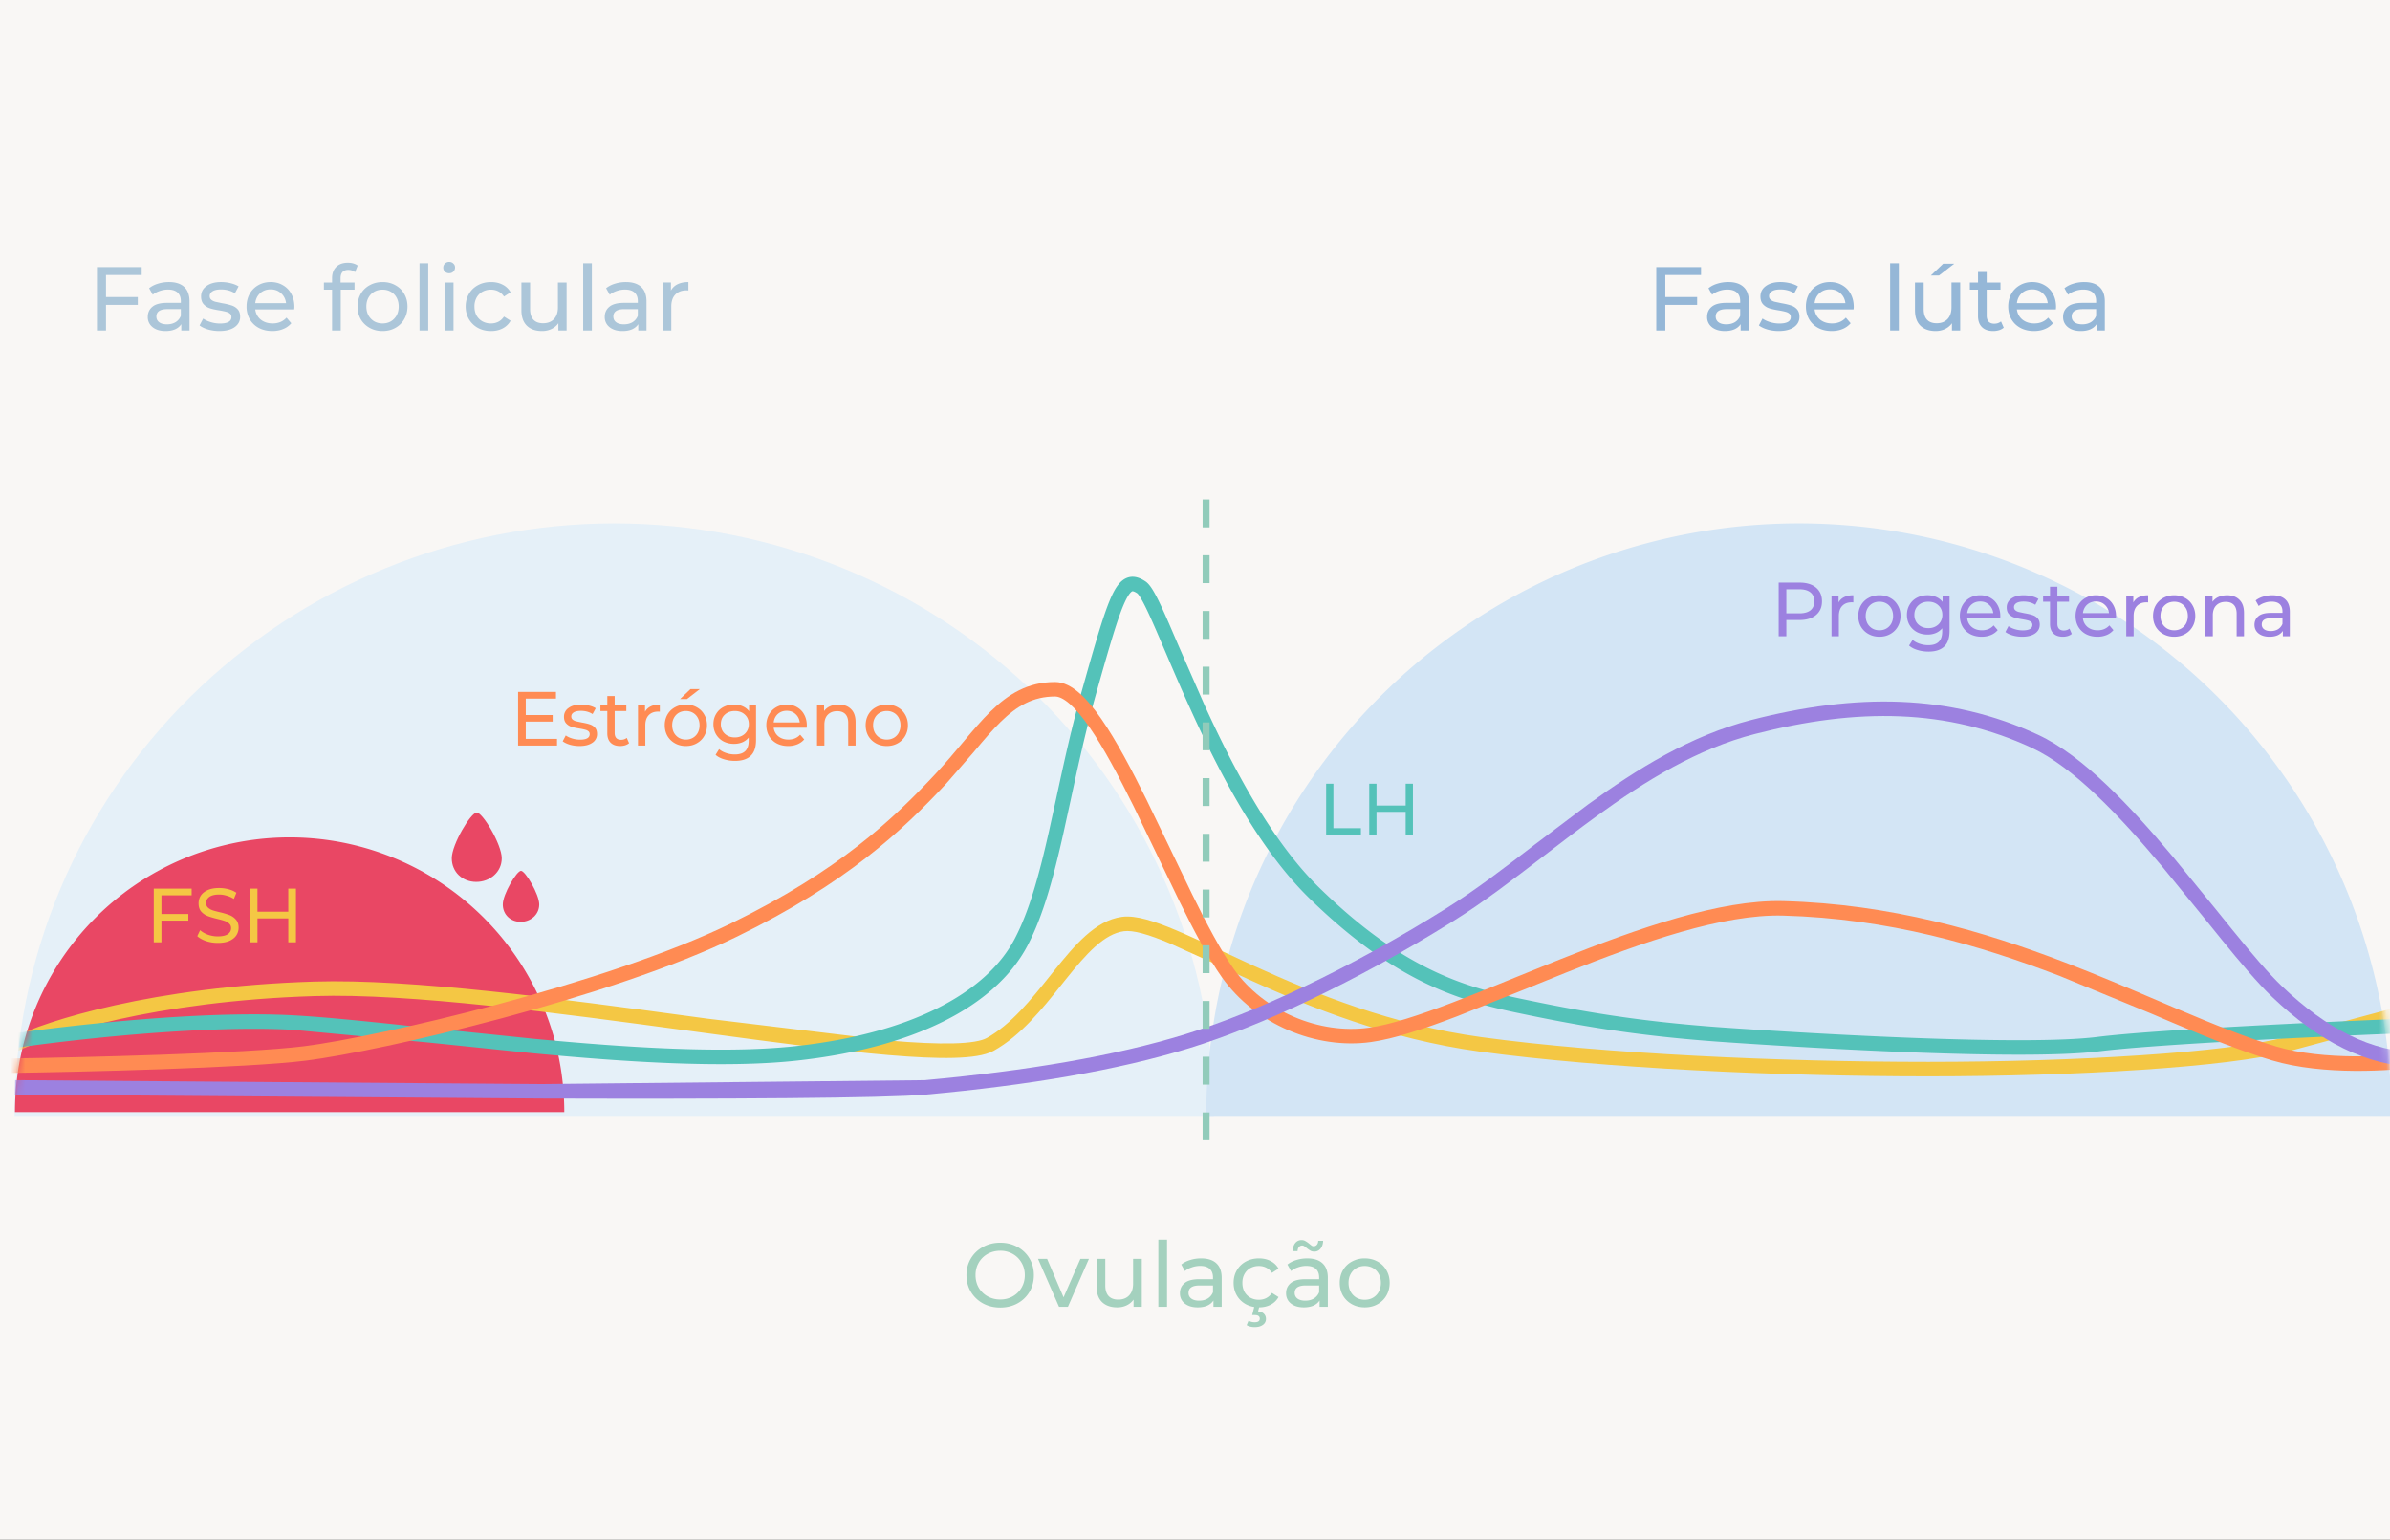 <svg xmlns="http://www.w3.org/2000/svg" width="332" height="214" fill="none" xmlns:v="https://vecta.io/nano"><rect width="100%" height="100%" fill="#333333" stroke="none"/><path fill="#f9f7f5" d="M0 0h332v213.913H0z"/><g clip-path="url(#B)"><path fill="#f9f7f5" d="M0 0h332v213.573H0z"/><path d="M168.628 155.026c0-21.83-8.776-42.766-24.398-58.202s-36.811-24.108-58.904-24.108-43.281 8.672-58.904 24.108-24.399 36.372-24.399 58.202h83.302 83.302z" fill="#e5f0f8"/><path d="M78.387 154.486c0-10.119-4.02-19.824-11.175-26.979a38.15 38.15 0 0 0-53.959 0c-7.155 7.155-11.175 16.86-11.175 26.979h38.154 38.154z" fill="#e94764"/><path d="M332.182 155.026a82.31 82.31 0 0 0-82.311-82.311 82.31 82.31 0 0 0-82.31 82.311h82.31 82.311z" fill="#d3e5f5"/><mask id="A" maskUnits="userSpaceOnUse" x="2" y="-11" width="331" height="166" mask-type="alpha"><path d="M332.182 154.057c-.429-31.724-16.578-85.12-47.611-116.154A165.48 165.48 0 0 0 167.56-10.564c-43.888 0-98.863 72.713-129.896 103.746-27.866 29.581-36.44 51.016-35.583 61.733H167.56l164.622-.857z" fill="#ef5a4e"/></mask><g mask="url(#A)"><path fill-rule="evenodd" d="M158.676 129.672c-1.108-.298-1.944-.388-2.556-.306-1.324.176-2.615.915-3.971 2.125s-2.688 2.808-4.112 4.581l-.645.807c-2.628 3.29-5.59 7-9.35 9.089-.629.349-1.439.574-2.345.723-.919.152-2.005.236-3.225.267-2.442.062-5.503-.089-9.01-.385-7.017-.592-15.926-1.775-25.431-3.06l-1.964-.266c-18.56-2.512-39.014-5.281-52.369-4.87-22.19.683-36.756 5.407-41.165 7.611l-.901-1.801c4.737-2.369 19.608-7.134 42.003-7.823 13.527-.416 34.12 2.372 52.585 4.872l2.079.281 25.33 3.049c3.479.294 6.457.438 8.79.379 1.166-.029 2.152-.109 2.948-.241.809-.133 1.359-.31 1.695-.497 3.395-1.886 6.114-5.285 8.807-8.651l.596-.745c1.417-1.764 2.844-3.487 4.342-4.823s3.154-2.366 5.045-2.618c.996-.133 2.132.032 3.344.357 1.224.329 2.606.845 4.121 1.481 1.871.787 4.013 1.788 6.374 2.892l4.543 2.104c8.452 3.846 19.17 8.192 31.616 9.886 17.013 2.315 41.471 3.42 62.026 3.42 10.27 0 20.643-.321 29.46-.909 8.843-.589 16.044-1.443 20.013-2.487l17.568-4.714.53 1.943-17.585 4.718c-4.176 1.099-11.551 1.96-20.392 2.55-8.867.591-19.286.913-29.594.913-20.6 0-45.158-1.107-62.297-3.439-12.74-1.734-23.671-6.176-32.179-10.048l-4.621-2.14-6.243-2.832c-1.481-.623-2.766-1.099-3.862-1.393z" fill="#f4c744"/><path fill-rule="evenodd" d="M156.304 83.539c-.971 2.045-2.124 6.009-4.066 12.916-1.428 5.076-2.499 10.023-3.509 14.688l-1.033 4.713c-1.339 5.943-2.755 11.316-4.968 15.52-4.528 8.602-16.117 14.24-32.078 15.965-9.995 1.081-23.593.212-36.605-1.019l-14.604-1.503-18.832-1.761c-12.583-.68-31.106 1.422-38.81 2.563l-.295-1.992c7.729-1.145 26.418-3.273 39.214-2.581 4.908.265 11.589.981 19.03 1.778l14.487 1.491c13.022 1.232 26.431 2.078 36.198 1.022 15.763-1.704 26.467-7.213 30.513-14.901 2.074-3.941 3.445-9.072 4.785-15.025l1.02-4.649c1.012-4.679 2.102-9.713 3.548-14.855 1.916-6.811 3.121-10.993 4.186-13.235.516-1.086 1.119-1.996 1.995-2.37.99-.422 1.917-.015 2.635.463.331.221.603.567.82.888.235.346.48.775.733 1.263.509.978 1.097 2.275 1.758 3.793l1.316 3.063 3.658 8.352c3.998 8.748 9.292 18.776 15.867 25.199 11.318 11.058 19.716 13.68 27.715 15.364 8.117 1.709 16.297 3.219 28.668 4.072 6.211.429 16.595 1.071 26.708 1.446 10.146.375 19.922.477 24.971-.154 8.284-1.036 32.687-2.151 43.814-2.579l.077 2.012c-11.166.429-35.464 1.543-43.641 2.565-5.24.655-15.184.542-25.295.168-10.143-.376-20.55-1.019-26.772-1.449-12.494-.861-20.771-2.389-28.945-4.11-8.291-1.746-17.061-4.517-28.707-15.894-6.865-6.707-12.288-17.042-16.291-25.803-1.394-3.05-2.628-5.939-3.691-8.427l-1.299-3.021c-.66-1.516-1.224-2.758-1.697-3.668a10.99 10.99 0 0 0-.613-1.062c-.162-.239-.253-.325-.269-.34-.554-.37-.707-.3-.728-.29l-.002.001c-.129.055-.463.323-.966 1.382z" fill="#54c2b9"/><path fill-rule="evenodd" d="M135.196 104.552l-3.766 4.32c-6.063 6.496-13.789 13.791-29.018 21.224-8.81 4.301-21.21 8.286-32.659 11.353s-22.037 5.238-27.247 5.89c-8.299 1.037-31.286 1.58-41.695 1.722l-.028-2.013c10.454-.144 33.31-.687 41.473-1.708 5.079-.634 15.565-2.78 26.976-5.837s23.664-7.003 32.297-11.216c14.954-7.299 22.488-14.424 28.429-20.789 1.354-1.452 2.555-2.881 3.698-4.244l.313-.372c1.229-1.463 2.411-2.853 3.63-4.045 2.464-2.408 5.168-4.091 8.957-4.091 1.212 0 2.346.637 3.362 1.52 1.031.896 2.062 2.152 3.086 3.63 2.048 2.96 4.179 6.984 6.297 11.274l3.181 6.59.106.223 3.017 6.264c2.057 4.181 4.009 7.866 5.78 10.365 4.191 5.918 11.892 9.106 18.761 8.159 2.982-.411 6.953-1.714 11.576-3.479 2.783-1.062 5.753-2.272 8.846-3.532l6.268-2.533c10.618-4.224 22.065-8.281 30.921-8.042 14.948.404 27.821 4.196 39.077 8.512 4.5 1.725 8.754 3.539 12.77 5.252l2.956 1.258c4.883 2.068 9.393 3.9 13.622 5.169 6.645 1.994 15.9 1.391 19.712.826l.295 1.992c-3.904.578-13.512 1.233-20.585-.889-4.346-1.304-8.946-3.176-13.829-5.243l-2.976-1.267-12.686-5.218c-11.144-4.273-23.779-7.983-38.411-8.379-8.372-.226-19.432 3.648-30.122 7.9l-6.215 2.512-8.924 3.564c-4.622 1.764-8.786 3.146-12.02 3.592-7.602 1.048-16.047-2.45-20.68-8.99-1.873-2.645-3.887-6.462-5.943-10.64l-3.026-6.282-.108-.227-3.168-6.566c-2.115-4.283-4.191-8.191-6.148-11.019-.98-1.415-1.901-2.517-2.751-3.256-.865-.752-1.539-1.026-2.041-1.026-3.071 0-5.297 1.317-7.549 3.518-1.139 1.112-2.261 2.428-3.497 3.899l-.314.375z" fill="#ff8b53"/><path fill-rule="evenodd" d="M282.254 103.897c-11.732-5.446-24.207-5.598-38.497-1.922-7.964 2.048-15.153 6.466-22.003 11.432-2.436 1.766-4.844 3.614-7.228 5.444-4.255 3.265-8.434 6.472-12.56 9.051-13.774 8.609-26.984 14.688-36.676 17.685-9.991 3.09-22.463 5.182-36.646 6.471-5.72.52-27.936.626-53.371.551l-73.199-.547.023-2.013 73.182.546 53.182-.542c14.111-1.283 26.429-3.358 36.234-6.39 9.489-2.934 22.54-8.929 36.203-17.469 4.056-2.534 8.088-5.63 12.279-8.848l7.395-5.569c6.907-5.008 14.345-9.608 22.683-11.752 14.591-3.753 27.571-3.653 39.847 2.046 3.144 1.459 6.348 3.944 9.483 6.911 3.144 2.973 6.266 6.476 9.24 10.018l5.87 7.187 2.524 3.123c2.589 3.182 4.887 5.9 6.801 7.728 6.173 5.897 12.521 9.152 19.024 9.152v2.014c-7.215 0-14.036-3.615-20.416-9.71-2.017-1.928-4.39-4.74-6.971-7.913l-2.546-3.151-5.828-7.135c-2.954-3.518-6.02-6.954-9.081-9.851-3.07-2.904-6.09-5.22-8.948-6.547z" fill="#9c81e0"/></g><g fill="#e94764"><path d="M69.7 119.232c0 1.917-1.627 3.283-3.544 3.283s-3.398-1.366-3.398-3.283 2.644-6.352 3.468-6.352 3.474 4.436 3.474 6.352zm5.205 6.417c0 1.41-1.186 2.414-2.583 2.414s-2.477-1.004-2.477-2.414 1.928-4.671 2.528-4.671 2.533 3.261 2.533 4.671z"/></g><g fill="#54c2b9"><path d="M184.219 108.875h1.008v6.18h3.821v.877h-4.829v-7.057zm12.055 0v7.057h-1.008v-3.146h-4.053v3.146h-1.008v-7.057h1.008v3.034h4.053v-3.034h1.008z"/></g><path d="M14.724 38.198v3.07h4.417v1.082h-4.417v3.561h-1.258v-8.808h6.216v1.095h-4.958zm8.748.982c.923 0 1.627.227 2.114.679.495.453.742 1.128.742 2.026v4.027h-1.145v-.881c-.201.31-.491.55-.868.717-.369.159-.809.239-1.321.239-.747 0-1.346-.18-1.799-.541a1.74 1.74 0 0 1-.667-1.422c0-.587.214-1.057.642-1.409.428-.361 1.107-.541 2.038-.541h1.913v-.239c0-.52-.151-.919-.453-1.195s-.747-.415-1.334-.415a3.43 3.43 0 0 0-1.158.201c-.377.126-.696.298-.956.516l-.503-.906c.344-.277.755-.486 1.233-.629.478-.151.986-.227 1.523-.227zm-.277 5.876c.461 0 .86-.101 1.195-.302.336-.21.579-.503.73-.881v-.931h-1.862c-1.023 0-1.535.344-1.535 1.032 0 .336.13.6.39.793s.621.289 1.082.289zm7.281.931c-.545 0-1.07-.071-1.573-.214-.503-.151-.898-.34-1.183-.566l.503-.956c.294.21.65.377 1.07.503a4.4 4.4 0 0 0 1.271.189c1.057 0 1.585-.302 1.585-.906 0-.201-.071-.361-.214-.478s-.323-.201-.541-.252c-.21-.059-.512-.122-.906-.189-.537-.084-.977-.18-1.321-.289a2.03 2.03 0 0 1-.868-.554c-.243-.26-.365-.625-.365-1.095 0-.604.252-1.086.755-1.447.503-.369 1.179-.554 2.026-.554a5.58 5.58 0 0 1 1.334.164c.445.109.809.256 1.095.44l-.516.956c-.545-.352-1.187-.529-1.925-.529-.512 0-.902.084-1.17.252s-.403.39-.403.667c0 .218.076.39.227.516s.336.218.554.277l.944.201a9.14 9.14 0 0 1 1.296.302c.336.101.621.277.856.528s.352.604.352 1.057c0 .604-.26 1.086-.78 1.447-.512.352-1.212.529-2.101.529zm10.418-3.372a3.48 3.48 0 0 1-.025.365h-5.411c.075.587.331 1.061.768 1.422.445.352.994.528 1.648.528.797 0 1.439-.268 1.925-.805l.667.78a2.91 2.91 0 0 1-1.133.805c-.445.185-.944.277-1.497.277-.705 0-1.33-.143-1.875-.428a3.18 3.18 0 0 1-1.271-1.221 3.52 3.52 0 0 1-.44-1.762c0-.646.143-1.229.428-1.749a3.12 3.12 0 0 1 1.195-1.208c.512-.294 1.086-.44 1.724-.44s1.204.147 1.699.44a2.95 2.95 0 0 1 1.17 1.208c.285.52.428 1.116.428 1.787zm-3.297-2.416c-.579 0-1.065.176-1.46.529-.386.352-.612.814-.679 1.384h4.278c-.067-.562-.298-1.019-.692-1.371-.386-.361-.868-.541-1.447-.541zm10.795-2.705c-.721 0-1.082.39-1.082 1.17v.579h1.938v.994h-1.913v5.675h-1.208v-5.675h-1.133v-.994h1.133v-.591c0-.663.193-1.187.579-1.573s.927-.579 1.623-.579c.268 0 .52.033.755.101s.436.164.604.289l-.365.919c-.277-.21-.587-.315-.931-.315zm4.753 8.494c-.663 0-1.258-.147-1.787-.44a3.25 3.25 0 0 1-1.246-1.208 3.52 3.52 0 0 1-.44-1.762c0-.654.147-1.237.44-1.749.302-.52.717-.923 1.246-1.208.528-.294 1.124-.44 1.787-.44s1.254.147 1.774.44a3.05 3.05 0 0 1 1.233 1.208c.302.512.453 1.095.453 1.749s-.151 1.242-.453 1.762a3.16 3.16 0 0 1-1.233 1.208c-.52.294-1.111.44-1.774.44zm0-1.057c.428 0 .81-.096 1.145-.289a2.13 2.13 0 0 0 .805-.83c.193-.361.289-.772.289-1.233s-.096-.868-.289-1.221a2.02 2.02 0 0 0-.805-.831c-.336-.193-.717-.289-1.145-.289s-.814.096-1.158.289a2.13 2.13 0 0 0-.805.831c-.193.352-.289.759-.289 1.221s.096.872.289 1.233a2.25 2.25 0 0 0 .805.83c.344.193.73.289 1.158.289zm5.131-8.355h1.208v9.337h-1.208v-9.337zm3.514 2.668h1.208v6.669h-1.208v-6.669zm.604-1.284c-.235 0-.432-.075-.591-.226-.151-.151-.227-.336-.227-.554s.075-.403.227-.554c.159-.159.356-.239.591-.239s.428.075.579.227c.159.143.239.323.239.541a.79.79 0 0 1-.239.579c-.151.151-.344.226-.579.226zm5.817 8.028c-.68 0-1.288-.147-1.825-.44a3.25 3.25 0 0 1-1.246-1.208c-.302-.52-.453-1.107-.453-1.762s.151-1.237.453-1.749c.302-.52.717-.923 1.246-1.208.537-.294 1.145-.44 1.825-.44.604 0 1.141.122 1.611.365a2.59 2.59 0 0 1 1.107 1.057l-.919.591c-.21-.319-.47-.558-.78-.717s-.654-.239-1.032-.239a2.42 2.42 0 0 0-1.183.289c-.344.193-.617.47-.818.831a2.5 2.5 0 0 0-.289 1.221c0 .47.096.885.289 1.246a2.13 2.13 0 0 0 .818.818 2.42 2.42 0 0 0 1.183.289c.377 0 .722-.08 1.032-.239s.57-.399.78-.717l.919.579a2.67 2.67 0 0 1-1.107 1.069c-.47.243-1.007.365-1.611.365zm10.498-6.745v6.669h-1.145v-1.007c-.243.344-.566.612-.969.805-.394.185-.826.277-1.296.277-.889 0-1.59-.243-2.101-.73-.512-.495-.768-1.221-.768-2.177v-3.838h1.208v3.699c0 .646.155 1.137.466 1.472.31.327.755.491 1.334.491.637 0 1.141-.193 1.51-.579s.554-.931.554-1.636v-3.448h1.208zm2.3-2.668h1.208v9.337H81.01v-9.337zm5.943 2.605c.923 0 1.627.227 2.114.679.495.453.742 1.128.742 2.026v4.027h-1.145v-.881c-.201.31-.491.55-.868.717-.369.159-.809.239-1.321.239-.747 0-1.346-.18-1.799-.541a1.74 1.74 0 0 1-.667-1.422c0-.587.214-1.057.642-1.409.428-.361 1.107-.541 2.038-.541h1.913v-.239c0-.52-.151-.919-.453-1.195s-.747-.415-1.334-.415a3.43 3.43 0 0 0-1.158.201c-.377.126-.696.298-.956.516l-.503-.906c.344-.277.755-.486 1.233-.629.478-.151.986-.227 1.523-.227zm-.277 5.876c.461 0 .86-.101 1.195-.302.336-.21.579-.503.73-.881v-.931h-1.862c-1.023 0-1.535.344-1.535 1.032 0 .336.13.6.39.793s.621.289 1.082.289zm6.526-4.693a2.06 2.06 0 0 1 .931-.881c.411-.201.91-.302 1.497-.302v1.17c-.067-.008-.159-.013-.277-.013-.654 0-1.17.197-1.548.591-.369.386-.554.94-.554 1.661v3.322h-1.208v-6.669h1.158v1.12z" fill="#acc6d9"/><path d="M231.335 38.198v3.07h4.417v1.082h-4.417v3.561h-1.258v-8.808h6.216v1.095h-4.958zm8.748.982c.923 0 1.628.227 2.114.679.495.453.743 1.128.743 2.026v4.027h-1.145v-.881c-.202.31-.491.55-.869.717-.369.159-.809.239-1.321.239-.746 0-1.346-.18-1.799-.541a1.74 1.74 0 0 1-.667-1.422c0-.587.214-1.057.642-1.409.427-.361 1.107-.541 2.038-.541h1.913v-.239c0-.52-.151-.919-.453-1.195s-.747-.415-1.334-.415c-.394 0-.78.067-1.158.201-.377.126-.696.298-.956.516l-.503-.906a3.57 3.57 0 0 1 1.233-.629c.478-.151.985-.227 1.522-.227zm-.277 5.876c.462 0 .86-.101 1.196-.302a1.8 1.8 0 0 0 .73-.881v-.931h-1.863c-1.023 0-1.535.344-1.535 1.032 0 .336.13.6.39.793s.621.289 1.082.289zm7.282.931c-.546 0-1.07-.071-1.573-.214-.503-.151-.898-.34-1.183-.566l.503-.956c.294.21.651.377 1.07.503a4.4 4.4 0 0 0 1.271.189c1.057 0 1.585-.302 1.585-.906 0-.201-.071-.361-.214-.478s-.323-.201-.541-.252c-.209-.059-.511-.122-.906-.189-.537-.084-.977-.18-1.321-.289a2.03 2.03 0 0 1-.868-.554c-.243-.26-.365-.625-.365-1.095 0-.604.252-1.086.755-1.447.503-.369 1.179-.554 2.026-.554.444 0 .889.054 1.334.164s.809.256 1.094.44l-.516.956c-.545-.352-1.187-.529-1.925-.529-.511 0-.902.084-1.17.252s-.403.39-.403.667c0 .218.076.39.227.516a1.43 1.43 0 0 0 .554.277l.943.201c.537.092.969.193 1.296.302a1.89 1.89 0 0 1 .856.528c.235.252.352.604.352 1.057 0 .604-.26 1.086-.78 1.447-.512.352-1.212.529-2.101.529zm10.418-3.372c0 .092-.008.214-.025.365h-5.411a2.13 2.13 0 0 0 .768 1.422c.445.352.994.528 1.648.528.797 0 1.439-.268 1.926-.805l.666.78a2.91 2.91 0 0 1-1.132.805c-.445.185-.944.277-1.497.277-.705 0-1.33-.143-1.875-.428-.546-.294-.969-.7-1.271-1.221-.294-.52-.441-1.107-.441-1.762 0-.646.143-1.229.428-1.749a3.12 3.12 0 0 1 1.196-1.208c.511-.294 1.086-.44 1.723-.44s1.204.147 1.699.44a2.94 2.94 0 0 1 1.17 1.208c.286.52.428 1.116.428 1.787zm-3.297-2.416c-.578 0-1.065.176-1.459.529-.386.352-.613.814-.68 1.384h4.279c-.067-.562-.298-1.019-.692-1.371-.386-.361-.869-.541-1.448-.541zm8.354-3.624h1.208v9.337h-1.208v-9.337zm9.73 2.668v6.669h-1.145v-1.007c-.243.344-.566.612-.969.805-.394.185-.826.277-1.296.277-.889 0-1.589-.243-2.101-.73-.512-.495-.768-1.221-.768-2.177v-3.838h1.208v3.699c0 .646.156 1.137.466 1.472.31.327.755.491 1.334.491.637 0 1.141-.193 1.51-.579s.553-.931.553-1.636v-3.448h1.208zm-2.365-2.605h1.535l-2.114 1.636h-1.133l1.712-1.636zm8.415 8.884a1.87 1.87 0 0 1-.655.352 2.87 2.87 0 0 1-.805.113c-.671 0-1.191-.18-1.56-.541s-.554-.877-.554-1.548v-3.662h-1.132v-.994h1.132v-1.46h1.208v1.46h1.913v.994h-1.913v3.611c0 .361.088.638.264.831.185.193.445.289.781.289.369 0 .683-.105.943-.315l.378.868zm7.266-2.907c0 .092-.008.214-.025.365h-5.411a2.13 2.13 0 0 0 .768 1.422c.445.352.994.528 1.648.528.797 0 1.439-.268 1.926-.805l.666.78a2.91 2.91 0 0 1-1.132.805c-.445.185-.944.277-1.497.277-.705 0-1.33-.143-1.875-.428-.546-.294-.969-.7-1.271-1.221-.294-.52-.441-1.107-.441-1.762 0-.646.143-1.229.428-1.749a3.12 3.12 0 0 1 1.196-1.208c.511-.294 1.086-.44 1.724-.44s1.203.147 1.698.44a2.94 2.94 0 0 1 1.17 1.208c.286.52.428 1.116.428 1.787zm-3.296-2.416c-.579 0-1.066.176-1.46.529-.386.352-.612.814-.68 1.384h4.279c-.067-.562-.298-1.019-.692-1.371-.386-.361-.869-.541-1.447-.541zm7.218-1.019c.923 0 1.627.227 2.114.679.495.453.742 1.128.742 2.026v4.027h-1.145v-.881c-.201.31-.491.55-.868.717-.369.159-.81.239-1.321.239-.747 0-1.347-.18-1.8-.541-.444-.361-.667-.835-.667-1.422s.214-1.057.642-1.409c.428-.361 1.108-.541 2.039-.541h1.912v-.239c0-.52-.151-.919-.453-1.195s-.746-.415-1.334-.415c-.394 0-.78.067-1.157.201-.378.126-.696.298-.956.516l-.504-.906a3.57 3.57 0 0 1 1.233-.629c.479-.151.986-.227 1.523-.227zm-.277 5.876c.461 0 .86-.101 1.195-.302.336-.21.579-.503.73-.881v-.931h-1.862c-1.023 0-1.535.344-1.535 1.032 0 .336.13.6.39.793s.621.289 1.082.289z" fill="#95b7d7"/><path d="M77.378 102.649v.926H71.97v-7.453h5.26v.926h-4.195v2.289h3.737v.905h-3.737v2.407h4.344zm3.121.99c-.461 0-.905-.06-1.331-.181-.426-.128-.76-.288-1.001-.479l.426-.809c.248.177.55.319.905.425s.713.16 1.075.16c.894 0 1.341-.255 1.341-.766 0-.171-.06-.306-.181-.405s-.273-.17-.458-.213c-.177-.05-.433-.103-.767-.16-.454-.071-.827-.152-1.118-.245-.284-.092-.529-.248-.735-.468s-.309-.529-.309-.926a1.43 1.43 0 0 1 .639-1.224c.426-.312.997-.469 1.714-.469a4.72 4.72 0 0 1 1.129.138c.376.092.685.216.926.373l-.437.809c-.461-.298-1.004-.447-1.629-.447-.433 0-.763.071-.99.213s-.341.33-.341.564c0 .185.064.33.192.437s.284.184.468.234l.799.17c.454.078.82.163 1.097.256a1.6 1.6 0 0 1 .724.447c.199.213.298.511.298.894a1.42 1.42 0 0 1-.66 1.225c-.433.298-1.026.447-1.778.447zm6.888-.394c-.149.128-.334.227-.554.298-.22.064-.447.096-.681.096-.568 0-1.008-.153-1.32-.458s-.468-.742-.468-1.31v-3.098h-.958v-.841h.958v-1.235h1.022v1.235h1.618v.841h-1.618v3.056c0 .305.075.539.224.703.156.163.376.244.66.244.312 0 .578-.088.799-.266l.319.735zm2.215-4.366c.177-.326.44-.575.788-.745s.77-.256 1.267-.256v.99c-.057-.007-.135-.011-.234-.011-.554 0-.99.167-1.31.5-.312.327-.468.795-.468 1.405v2.811h-1.022v-5.643h.98v.948zm5.68 4.76c-.561 0-1.065-.124-1.512-.373a2.75 2.75 0 0 1-1.054-1.022c-.248-.44-.373-.937-.373-1.491a2.92 2.92 0 0 1 .373-1.48c.255-.44.607-.781 1.054-1.022a3.06 3.06 0 0 1 1.512-.373c.561 0 1.061.124 1.501.373.447.241.795.582 1.043 1.022.255.433.383.927.383 1.48s-.128 1.051-.383 1.491c-.248.433-.596.774-1.043 1.022-.44.249-.941.373-1.501.373zm0-.895a1.91 1.91 0 0 0 .969-.244c.291-.171.518-.405.681-.703.163-.305.245-.653.245-1.044s-.082-.734-.245-1.032a1.71 1.71 0 0 0-.681-.703c-.284-.163-.607-.245-.969-.245s-.689.082-.98.245c-.284.163-.511.398-.681.703-.163.298-.245.642-.245 1.032s.082.739.245 1.044a1.91 1.91 0 0 0 .681.703 1.97 1.97 0 0 0 .98.244zm.639-7.016h1.299l-1.789 1.384h-.958l1.448-1.384zm9.101 2.204v4.876c0 .987-.245 1.715-.735 2.183-.489.476-1.221.713-2.193.713a5.14 5.14 0 0 1-1.523-.223c-.482-.142-.873-.348-1.171-.618l.49-.788c.263.228.586.405.969.533a3.65 3.65 0 0 0 1.203.202c.66 0 1.146-.156 1.459-.468.319-.313.479-.788.479-1.427v-.447c-.241.291-.54.511-.894.66a2.99 2.99 0 0 1-1.14.213c-.539 0-1.029-.114-1.469-.341a2.63 2.63 0 0 1-1.022-.969c-.248-.419-.373-.894-.373-1.427s.124-1.004.373-1.416c.248-.419.589-.742 1.022-.969.44-.227.93-.341 1.469-.341.426 0 .82.078 1.182.234.369.156.671.387.905.692v-.873h.969zm-2.939 4.514c.369 0 .7-.078.991-.234.298-.156.528-.373.692-.649.17-.284.255-.604.255-.959 0-.546-.181-.986-.543-1.32-.362-.341-.827-.511-1.395-.511-.575 0-1.043.17-1.405.511-.362.334-.543.774-.543 1.32 0 .355.082.675.245.959.17.276.401.493.692.649.298.156.635.234 1.011.234zm9.992-1.661a2.98 2.98 0 0 1-.021.309h-4.579a1.8 1.8 0 0 0 .65 1.203c.376.298.841.447 1.395.447.674 0 1.217-.227 1.629-.681l.564.66c-.255.298-.575.525-.958.682a3.28 3.28 0 0 1-1.267.234c-.596 0-1.125-.121-1.587-.362a2.7 2.7 0 0 1-1.075-1.033c-.248-.44-.373-.937-.373-1.491a3.03 3.03 0 0 1 .362-1.48c.249-.44.586-.781 1.012-1.022.433-.248.919-.373 1.458-.373s1.019.124 1.438.373c.426.241.756.582.99 1.022.241.44.362.945.362 1.511zm-2.79-2.044c-.489 0-.901.149-1.235.447-.326.298-.518.689-.575 1.171h3.621c-.057-.475-.252-.862-.586-1.16-.327-.305-.735-.458-1.225-.458zm7.223-.862c.716 0 1.284.209 1.703.628.426.412.639 1.019.639 1.821v3.247h-1.022v-3.13c0-.547-.132-.959-.394-1.235s-.639-.415-1.129-.415c-.553 0-.99.163-1.309.49-.32.319-.479.781-.479 1.384v2.907h-1.023v-5.643h.98v.852c.206-.291.483-.515.83-.671.355-.156.756-.234 1.204-.234zm6.682 5.76c-.561 0-1.065-.124-1.512-.373s-.799-.589-1.054-1.022c-.249-.44-.373-.937-.373-1.491s.124-1.046.373-1.48a2.65 2.65 0 0 1 1.054-1.022c.447-.248.951-.373 1.512-.373s1.061.124 1.501.373a2.58 2.58 0 0 1 1.043 1.022c.256.433.384.927.384 1.48a2.91 2.91 0 0 1-.384 1.491 2.67 2.67 0 0 1-1.043 1.022c-.44.249-.941.373-1.501.373zm0-.895a1.91 1.91 0 0 0 .969-.244c.291-.171.518-.405.681-.703a2.18 2.18 0 0 0 .245-1.044c0-.39-.082-.734-.245-1.032a1.71 1.71 0 0 0-.681-.703 1.91 1.91 0 0 0-.969-.245 1.97 1.97 0 0 0-.98.245 1.8 1.8 0 0 0-.681.703c-.164.298-.245.642-.245 1.032s.081.739.245 1.044c.17.298.397.532.681.703a1.97 1.97 0 0 0 .98.244z" fill="#ff8b53"/><path d="M249.988 80.939c.965 0 1.724.231 2.278.692s.831 1.097.831 1.906-.277 1.444-.831 1.906-1.313.692-2.278.692h-1.842v2.257h-1.065v-7.453h2.907zm-.032 4.27c.674 0 1.189-.142 1.543-.426.355-.291.533-.706.533-1.246s-.178-.951-.533-1.235c-.354-.291-.869-.437-1.543-.437h-1.81v3.343h1.81zm5.442-1.512a1.74 1.74 0 0 1 .788-.745c.347-.17.77-.256 1.267-.256v.99c-.057-.007-.135-.011-.235-.011-.553 0-.99.167-1.309.5-.313.327-.469.795-.469 1.405v2.811h-1.022v-5.643h.98v.948zm5.679 4.759c-.56 0-1.064-.124-1.512-.373s-.798-.589-1.054-1.022c-.248-.44-.372-.937-.372-1.491s.124-1.047.372-1.48a2.66 2.66 0 0 1 1.054-1.022c.448-.249.952-.373 1.512-.373s1.061.124 1.502.373a2.58 2.58 0 0 1 1.043 1.022c.256.433.383.926.383 1.48s-.127 1.05-.383 1.491c-.248.433-.596.774-1.043 1.022-.441.249-.941.373-1.502.373zm0-.894c.362 0 .685-.082.969-.245a1.81 1.81 0 0 0 .682-.703 2.18 2.18 0 0 0 .245-1.043c0-.39-.082-.735-.245-1.033-.164-.305-.391-.54-.682-.703-.284-.163-.607-.245-.969-.245s-.688.082-.979.245a1.81 1.81 0 0 0-.682.703c-.163.298-.245.642-.245 1.033a2.18 2.18 0 0 0 .245 1.043 1.91 1.91 0 0 0 .682.703c.291.163.617.245.979.245zm9.74-4.812v4.876c0 .987-.245 1.714-.735 2.183-.489.475-1.221.713-2.193.713-.532 0-1.04-.075-1.523-.224-.482-.142-.873-.348-1.171-.617l.49-.788c.263.227.586.405.969.532.39.135.791.202 1.203.202.66 0 1.146-.156 1.459-.469.319-.312.479-.788.479-1.427v-.447c-.241.291-.54.511-.894.66a2.99 2.99 0 0 1-1.14.213c-.539 0-1.029-.114-1.469-.341a2.63 2.63 0 0 1-1.022-.969c-.249-.419-.373-.894-.373-1.427s.124-1.004.373-1.416a2.53 2.53 0 0 1 1.022-.969c.44-.227.93-.341 1.469-.341a2.95 2.95 0 0 1 1.182.234c.369.156.671.387.905.692v-.873h.969zm-2.939 4.514c.369 0 .7-.078.991-.234.298-.156.528-.373.692-.649a1.83 1.83 0 0 0 .255-.958c0-.546-.181-.987-.543-1.32-.362-.341-.827-.511-1.395-.511-.575 0-1.043.17-1.405.511-.362.334-.543.774-.543 1.32a1.89 1.89 0 0 0 .245.958 1.79 1.79 0 0 0 .692.649c.298.156.635.234 1.011.234zm9.992-1.661a2.97 2.97 0 0 1-.021.309h-4.579a1.8 1.8 0 0 0 .65 1.203c.376.298.841.447 1.395.447.674 0 1.217-.227 1.629-.681l.564.66a2.46 2.46 0 0 1-.958.681c-.376.156-.799.234-1.267.234-.596 0-1.125-.121-1.587-.362-.461-.248-.819-.593-1.075-1.033-.248-.44-.373-.937-.373-1.491a3.03 3.03 0 0 1 .362-1.48c.249-.44.586-.781 1.012-1.022.433-.249.919-.373 1.458-.373s1.019.124 1.438.373c.426.241.756.582.99 1.022.241.44.362.944.362 1.512zm-2.79-2.044c-.489 0-.901.149-1.235.447-.326.298-.518.689-.575 1.171h3.621c-.057-.475-.252-.862-.586-1.16-.327-.305-.735-.458-1.225-.458zm5.828 4.898a4.86 4.86 0 0 1-1.331-.181c-.426-.128-.76-.288-1.001-.479l.426-.809a3.05 3.05 0 0 0 .905.426 3.72 3.72 0 0 0 1.075.16c.895 0 1.342-.256 1.342-.767 0-.17-.06-.305-.181-.405s-.273-.17-.458-.213c-.177-.05-.433-.103-.767-.16-.454-.071-.827-.153-1.118-.245a1.72 1.72 0 0 1-.734-.469c-.206-.22-.309-.529-.309-.926a1.43 1.43 0 0 1 .639-1.224c.426-.312.997-.468 1.714-.468.376 0 .752.046 1.129.138s.685.217.926.373l-.437.809c-.461-.298-1.004-.447-1.629-.447-.433 0-.763.071-.99.213s-.34.33-.34.564c0 .185.063.33.191.437s.284.184.469.234l.798.17c.454.078.82.163 1.097.256a1.6 1.6 0 0 1 .724.447c.199.213.298.511.298.894 0 .511-.22.919-.66 1.224-.433.298-1.026.447-1.778.447zm6.888-.394c-.149.128-.333.227-.553.298-.22.064-.448.096-.682.096-.568 0-1.008-.153-1.32-.458s-.469-.742-.469-1.31V83.59h-.958v-.841h.958v-1.235h1.023v1.235h1.618v.841h-1.618v3.056c0 .305.074.54.223.703.156.163.376.245.66.245.313 0 .579-.089.799-.266l.319.735zm6.149-2.459a2.97 2.97 0 0 1-.021.309h-4.579a1.8 1.8 0 0 0 .65 1.203c.376.298.841.447 1.395.447.674 0 1.217-.227 1.629-.681l.564.66a2.47 2.47 0 0 1-.958.681 3.28 3.28 0 0 1-1.267.234c-.597 0-1.125-.121-1.587-.362a2.69 2.69 0 0 1-1.075-1.033c-.249-.44-.373-.937-.373-1.491a3.03 3.03 0 0 1 .362-1.48c.249-.44.586-.781 1.012-1.022.433-.249.919-.373 1.458-.373s1.019.124 1.438.373c.426.241.756.582.99 1.022.241.44.362.944.362 1.512zm-2.79-2.044c-.489 0-.901.149-1.235.447-.326.298-.518.689-.575 1.171h3.62a1.78 1.78 0 0 0-.585-1.16c-.327-.305-.735-.458-1.225-.458zm5.189.139a1.74 1.74 0 0 1 .788-.745c.347-.17.77-.256 1.267-.256v.99c-.057-.007-.135-.011-.235-.011-.553 0-.99.167-1.309.5-.313.327-.469.795-.469 1.405v2.811h-1.022v-5.643h.98v.948zm5.679 4.759c-.56 0-1.064-.124-1.512-.373s-.798-.589-1.054-1.022c-.248-.44-.372-.937-.372-1.491s.124-1.047.372-1.48a2.66 2.66 0 0 1 1.054-1.022c.448-.249.952-.373 1.512-.373s1.062.124 1.502.373a2.58 2.58 0 0 1 1.043 1.022c.256.433.383.926.383 1.48s-.127 1.05-.383 1.491c-.248.433-.596.774-1.043 1.022-.44.249-.941.373-1.502.373zm0-.894c.362 0 .685-.082.969-.245a1.81 1.81 0 0 0 .682-.703 2.18 2.18 0 0 0 .245-1.043c0-.39-.082-.735-.245-1.033-.164-.305-.391-.54-.682-.703-.284-.163-.607-.245-.969-.245s-.688.082-.979.245a1.81 1.81 0 0 0-.682.703c-.163.298-.244.642-.244 1.033a2.18 2.18 0 0 0 .244 1.043 1.91 1.91 0 0 0 .682.703c.291.163.617.245.979.245zm7.355-4.866c.717 0 1.285.209 1.704.628.426.412.639 1.019.639 1.821v3.247h-1.023v-3.13c0-.547-.131-.958-.394-1.235s-.638-.415-1.128-.415c-.554 0-.99.163-1.31.49-.319.319-.479.781-.479 1.384v2.907h-1.022v-5.643h.98v.852c.205-.291.482-.515.83-.671.355-.156.756-.234 1.203-.234zm6.289 0c.781 0 1.377.192 1.789.575.419.383.628.955.628 1.714v3.407h-.969v-.745a1.64 1.64 0 0 1-.735.607c-.312.135-.685.202-1.118.202-.631 0-1.139-.153-1.522-.458-.376-.305-.564-.706-.564-1.203s.181-.894.543-1.192c.362-.305.937-.458 1.724-.458h1.619v-.202c0-.44-.128-.777-.383-1.012s-.632-.351-1.129-.351c-.334 0-.66.057-.98.17-.319.106-.589.252-.809.437l-.426-.767c.291-.234.639-.412 1.044-.532a4.25 4.25 0 0 1 1.288-.192zm-.234 4.972c.39 0 .727-.085 1.011-.256a1.52 1.52 0 0 0 .618-.745v-.788h-1.576c-.866 0-1.299.291-1.299.873a.79.79 0 0 0 .33.671c.22.163.525.245.916.245z" fill="#9c81e0"/><path d="M22.425 124.378v2.597h3.737v.916h-3.737v3.013H21.36v-7.453h5.26v.927h-4.195zm7.835 6.611c-.561 0-1.104-.085-1.629-.255-.518-.178-.926-.405-1.225-.681l.394-.831c.284.256.646.465 1.086.628a4.14 4.14 0 0 0 1.374.234c.617 0 1.079-.102 1.384-.308.305-.213.458-.494.458-.841 0-.256-.085-.462-.256-.618-.163-.163-.369-.287-.617-.373-.241-.085-.586-.181-1.033-.287-.561-.135-1.015-.27-1.363-.405a2.32 2.32 0 0 1-.884-.617c-.241-.284-.362-.664-.362-1.139 0-.398.103-.756.309-1.076.213-.319.532-.575.958-.766s.955-.288 1.587-.288c.44 0 .873.057 1.299.17s.792.277 1.097.49l-.351.852c-.312-.199-.646-.348-1.001-.447-.355-.107-.703-.16-1.043-.16-.603 0-1.058.11-1.363.33-.298.22-.447.504-.447.852a.83.83 0 0 0 .255.628c.17.156.38.28.628.373.256.085.6.177 1.033.277a10.27 10.27 0 0 1 1.352.404 2.23 2.23 0 0 1 .873.618c.248.277.373.649.373 1.118 0 .39-.106.749-.319 1.075-.213.319-.536.575-.969.767-.433.184-.965.276-1.597.276zm10.851-7.538v7.453h-1.065v-3.322h-4.28v3.322H34.7v-7.453h1.065v3.205h4.28v-3.205h1.065z" fill="#f4c744"/><path d="M138.949 181.649c-.89 0-1.691-.193-2.404-.579a4.42 4.42 0 0 1-1.686-1.624c-.403-.687-.604-1.455-.604-2.302s.201-1.615.604-2.303c.411-.688.973-1.225 1.686-1.611.713-.394 1.514-.591 2.404-.591.88 0 1.677.197 2.39.591a4.24 4.24 0 0 1 1.674 1.611c.403.68.604 1.447.604 2.303s-.201 1.627-.604 2.315a4.36 4.36 0 0 1-1.674 1.611c-.713.386-1.51.579-2.39.579zm0-1.12c.646 0 1.224-.147 1.736-.441.52-.293.927-.696 1.221-1.208.302-.52.453-1.099.453-1.736s-.151-1.212-.453-1.724a3.17 3.17 0 0 0-1.221-1.221 3.43 3.43 0 0 0-1.736-.44c-.646 0-1.234.147-1.762.44-.52.294-.931.701-1.233 1.221-.294.512-.441 1.086-.441 1.724s.147 1.216.441 1.736a3.27 3.27 0 0 0 1.233 1.208c.528.294 1.116.441 1.762.441zm12.316-5.65l-2.919 6.669h-1.233l-2.919-6.669h1.258l2.29 5.348 2.341-5.348h1.182zm7.344 0v6.669h-1.145v-1.007c-.243.344-.566.613-.969.806-.394.184-.826.276-1.296.276-.889 0-1.59-.243-2.101-.729-.512-.495-.768-1.221-.768-2.177v-3.838h1.208v3.699c0 .646.155 1.137.465 1.472.311.328.755.491 1.334.491.638 0 1.141-.193 1.51-.579s.554-.931.554-1.635v-3.448h1.208zm2.3-2.668h1.208v9.337h-1.208v-9.337zm5.943 2.605c.922 0 1.627.226 2.113.679.495.453.743 1.129.743 2.026v4.027h-1.145v-.881c-.202.31-.491.549-.868.717-.37.16-.81.239-1.322.239-.746 0-1.346-.18-1.799-.541-.445-.36-.667-.834-.667-1.422s.214-1.057.642-1.409c.428-.361 1.107-.541 2.038-.541h1.913v-.239c0-.52-.151-.919-.453-1.195s-.747-.416-1.334-.416a3.42 3.42 0 0 0-1.158.202c-.377.125-.696.297-.956.516l-.503-.906c.344-.277.755-.487 1.233-.63a5.03 5.03 0 0 1 1.523-.226zm-.277 5.876c.461 0 .86-.1 1.195-.302.336-.21.579-.503.73-.881v-.931h-1.862c-1.024 0-1.536.344-1.536 1.032a.93.93 0 0 0 .391.793c.26.193.62.289 1.082.289zm8.312.931c-.68 0-1.288-.146-1.825-.44-.528-.294-.943-.696-1.245-1.208-.302-.52-.453-1.107-.453-1.762s.151-1.237.453-1.749c.302-.52.717-.922 1.245-1.208.537-.293 1.145-.44 1.825-.44.604 0 1.141.122 1.611.365.478.243.847.595 1.107 1.057l-.919.591c-.209-.319-.469-.558-.78-.717s-.654-.239-1.032-.239c-.436 0-.83.096-1.182.289-.344.193-.617.47-.818.831-.193.352-.29.759-.29 1.22 0 .47.097.885.29 1.246a2.13 2.13 0 0 0 .818.818c.352.193.746.289 1.182.289.378 0 .722-.079 1.032-.239s.571-.398.78-.717l.919.579c-.26.461-.629.818-1.107 1.069-.47.244-1.007.365-1.611.365zm-.591 2.743c-.437 0-.81-.092-1.12-.276l.264-.617c.252.143.537.214.856.214.469 0 .704-.168.704-.503a.44.44 0 0 0-.176-.365c-.117-.084-.298-.126-.541-.126h-.34l.315-1.233h.692l-.189.717c.352.034.621.143.805.327.193.193.29.432.29.717a.96.96 0 0 1-.428.831c-.285.21-.663.314-1.132.314zm7.301-9.55c.923 0 1.628.226 2.114.679.495.453.743 1.129.743 2.026v4.027h-1.145v-.881c-.202.31-.491.549-.869.717-.369.16-.809.239-1.321.239-.746 0-1.346-.18-1.799-.541-.445-.36-.667-.834-.667-1.422s.214-1.057.642-1.409c.427-.361 1.107-.541 2.038-.541h1.913v-.239c0-.52-.151-.919-.453-1.195s-.747-.416-1.334-.416a3.42 3.42 0 0 0-1.158.202c-.377.125-.696.297-.956.516l-.503-.906c.344-.277.755-.487 1.233-.63.478-.151.985-.226 1.522-.226zm-.277 5.876c.462 0 .86-.1 1.196-.302a1.8 1.8 0 0 0 .73-.881v-.931h-1.863c-1.023 0-1.535.344-1.535 1.032 0 .336.13.6.39.793s.621.289 1.082.289zm1.246-6.82c-.201 0-.377-.042-.528-.126-.143-.084-.323-.209-.541-.377-.126-.118-.235-.201-.327-.252-.093-.059-.185-.088-.277-.088-.185 0-.336.071-.453.214-.118.134-.181.323-.189.566h-.68c.017-.47.135-.843.353-1.12.226-.276.52-.415.881-.415.201 0 .377.046.528.139a3.15 3.15 0 0 1 .541.377l.34.264a.5.5 0 0 0 .264.076.57.57 0 0 0 .453-.202c.118-.134.18-.318.189-.553h.679c-.016.453-.138.818-.365 1.095a1.06 1.06 0 0 1-.868.402zm7.016 7.751c-.662 0-1.258-.146-1.786-.44a3.25 3.25 0 0 1-1.246-1.208c-.294-.52-.441-1.107-.441-1.762s.147-1.237.441-1.749a3.14 3.14 0 0 1 1.246-1.208 3.62 3.62 0 0 1 1.786-.44c.663 0 1.254.147 1.775.44.528.286.939.688 1.233 1.208.302.512.453 1.095.453 1.749s-.151 1.242-.453 1.762c-.294.512-.705.914-1.233 1.208-.521.294-1.112.44-1.775.44zm0-1.057c.428 0 .81-.096 1.145-.289.344-.201.613-.478.806-.831.193-.36.289-.771.289-1.233s-.096-.868-.289-1.22c-.193-.361-.462-.638-.806-.831-.335-.193-.717-.289-1.145-.289s-.813.096-1.157.289c-.336.193-.604.47-.806.831-.193.352-.289.759-.289 1.22s.096.873.289 1.233a2.25 2.25 0 0 0 .806.831c.344.193.73.289 1.157.289z" fill="#a4d1be"/><path d="M167.541 69.4v92.109" stroke="#91cbba" stroke-width=".968" stroke-dasharray="3.87 3.87"/></g><defs><clipPath id="B"><path fill="#fff" d="M0 0h332v213.573H0z"/></clipPath></defs></svg>